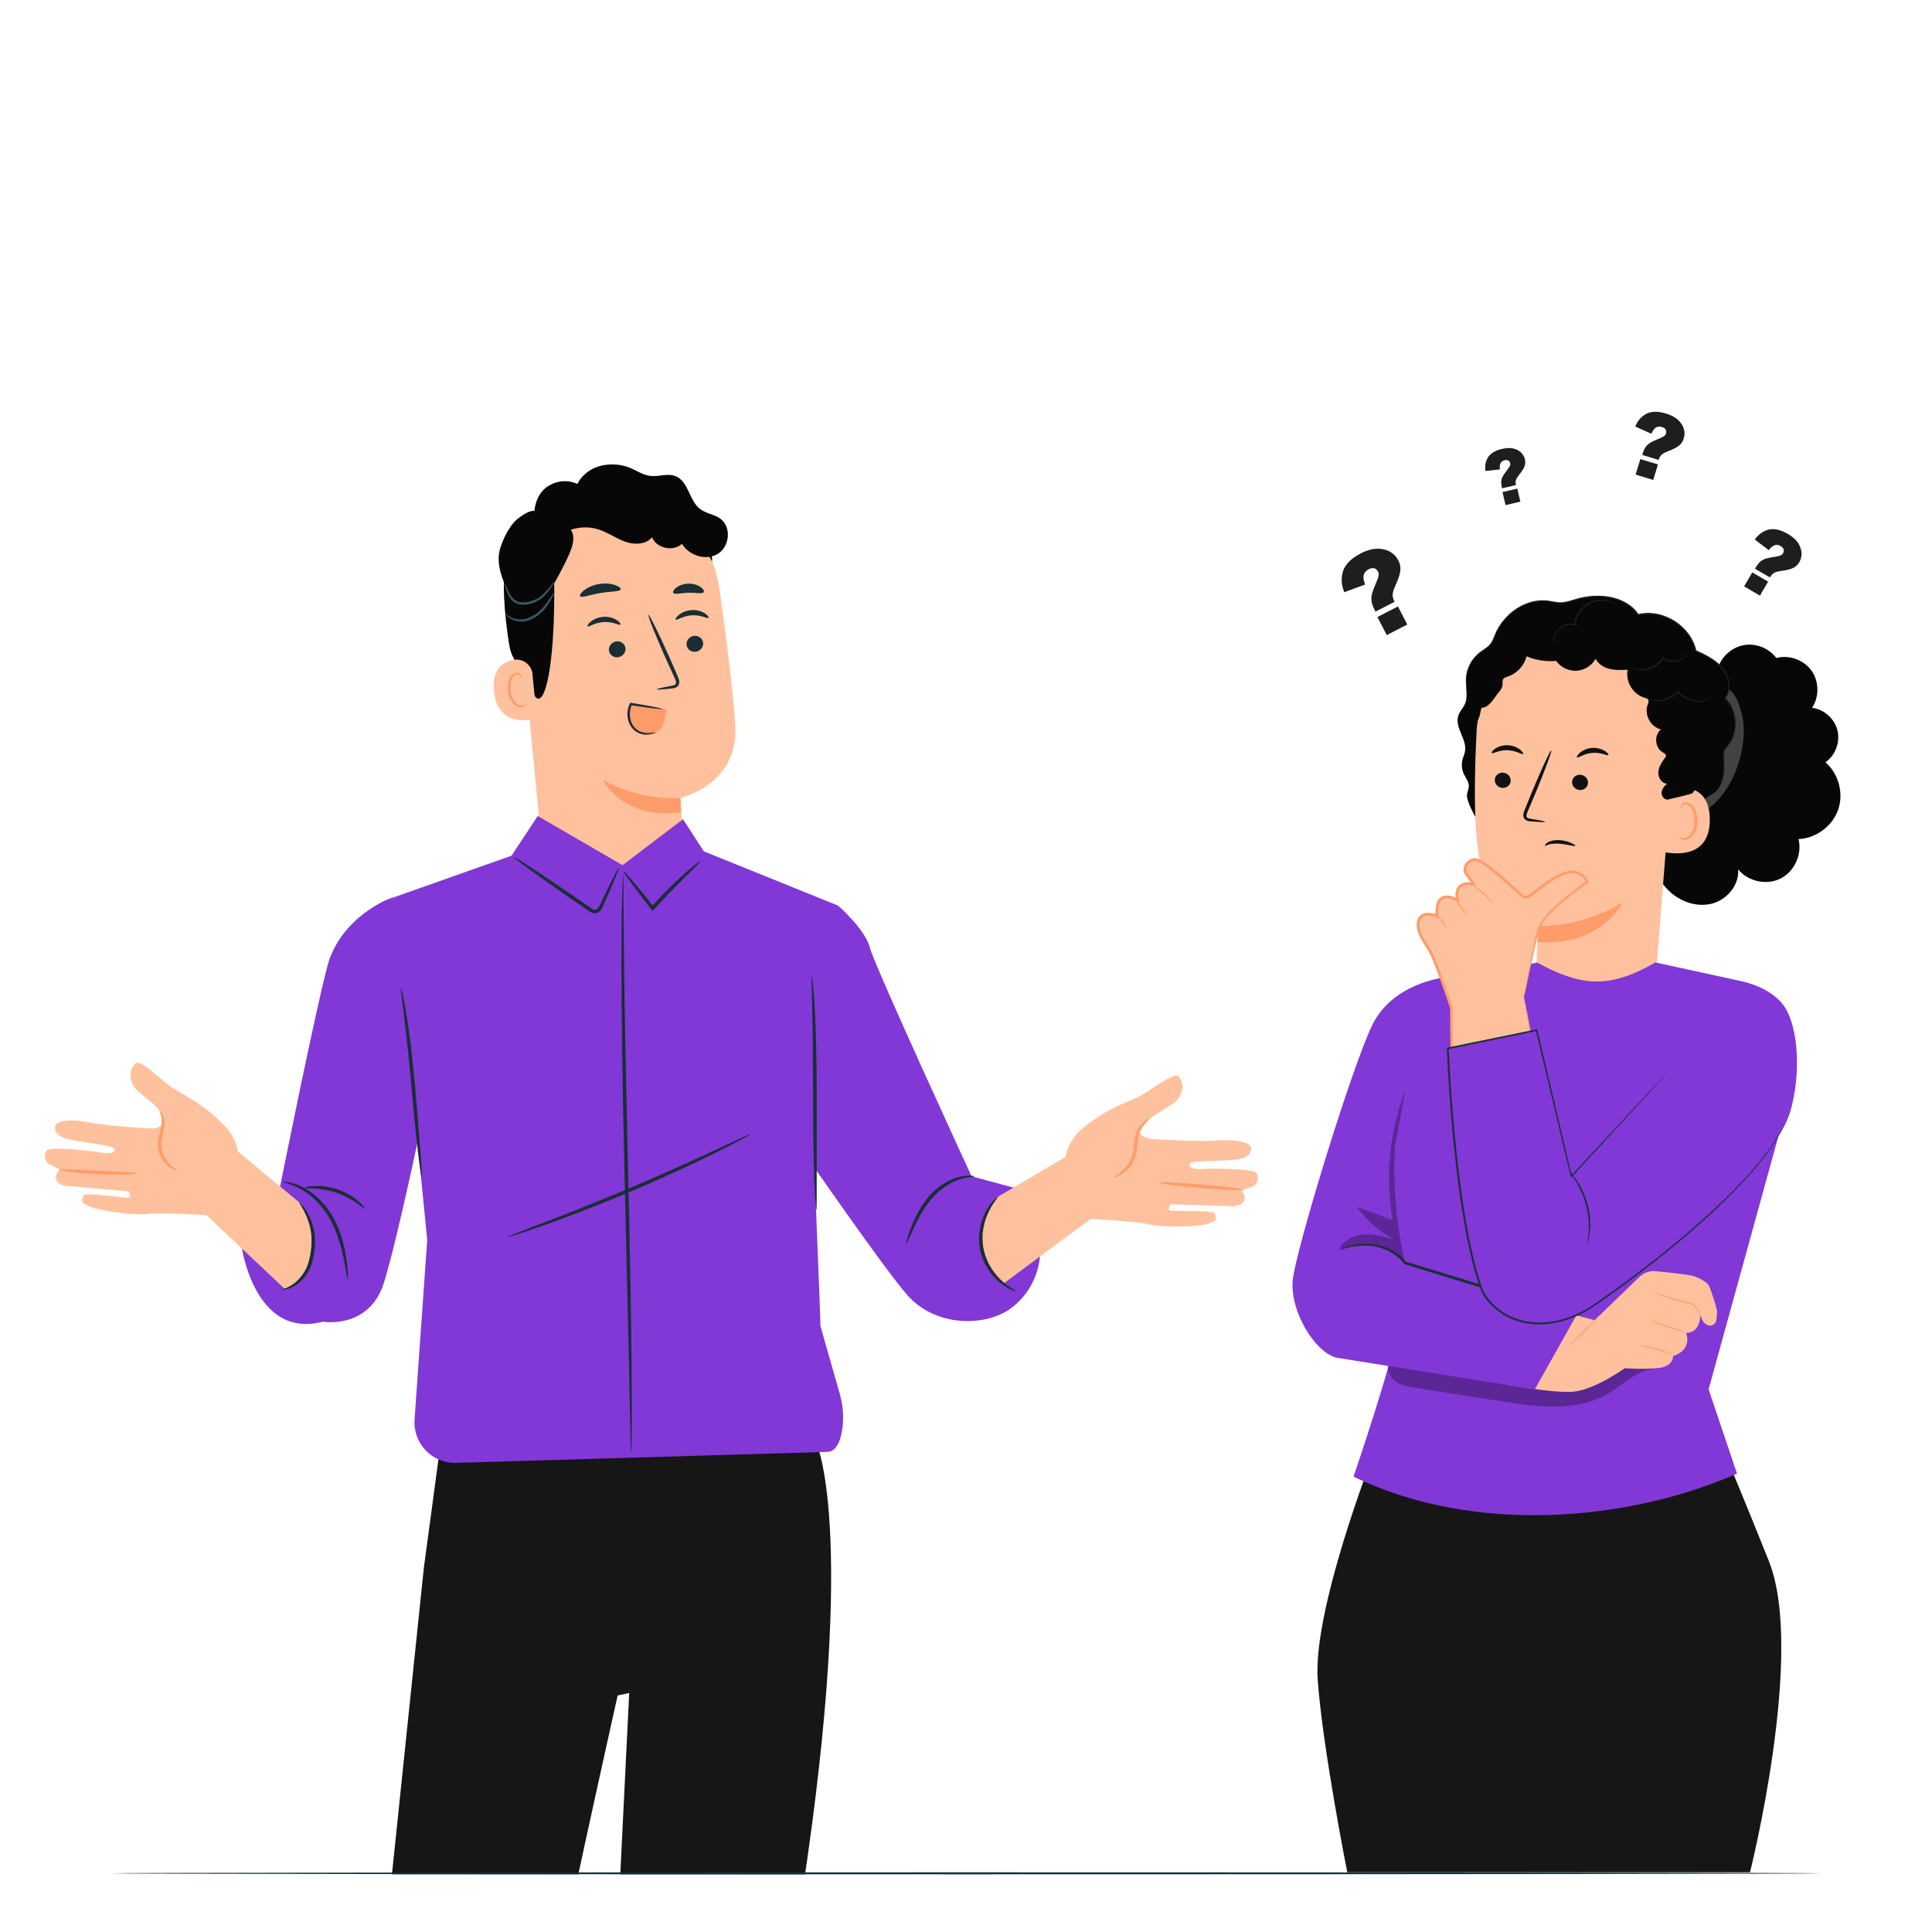 <?xml version="1.0" encoding="UTF-8"?>
<svg id="Layer_1" xmlns="http://www.w3.org/2000/svg" xmlns:xlink="http://www.w3.org/1999/xlink" viewBox="0 0 400 400">
  <defs>
    <style>
      .cls-1 {
        fill: #ff9c6a;
      }

      .cls-2 {
        fill: #111;
      }

      .cls-3 {
        opacity: .3;
      }

      .cls-4 {
        fill: #1e1e1e;
      }

      .cls-5 {
        fill: #424242;
      }

      .cls-6 {
        fill: #375a64;
      }

      .cls-7 {
        fill: none;
      }

      .cls-8 {
        fill: #1a2e35;
      }

      .cls-9 {
        fill: #ffc19d;
      }

      .cls-10 {
        fill: #8138d6;
      }

      .cls-11 {
        fill: #070707;
      }

      .cls-12 {
        clip-path: url(#clippath);
      }

      .cls-13 {
        fill: #161616;
      }
    </style>
    <clipPath id="clippath">
      <rect class="cls-7" x="-59.5" y="76.57" width="324.74" height="311.49"/>
    </clipPath>
  </defs>
  <g>
    <path class="cls-13" d="M366.23,323.22c-7.54-18.88-13.19-31.99-13.19-31.99l-68.91,10.47s-12.39,31.75-11.31,46.16c1.07,14.41,6.12,39.78,6.12,39.78h83.38s11.45-45.54,3.91-64.42Z"/>
    <g>
      <g>
        <path class="cls-11" d="M341.36,165.77c.54-5.45,1.36-10.92,3.35-16.02,1.99-5.1,5.26-9.83,9.87-12.78l1.18,1.1c.82-2.34,2.99-4.15,5.45-4.53,2.45-.38,5.07.7,6.55,2.69,2.64-.71,5.67.37,7.27,2.59,1.6,2.22,1.66,5.44.14,7.72,2.48.31,4.66,2.26,5.26,4.69.6,2.42-.44,5.16-2.49,6.59,2.73,2.36,3.82,6.44,2.62,9.85-1.2,3.4-4.6,5.91-8.2,6.05.8,3.13-.83,6.72-3.72,8.17-2.89,1.45-6.74.62-8.77-1.9.25,3.26-2.35,6.35-5.53,7.12-3.18.78-6.64-.51-8.95-2.81-2.32-2.31-3.59-5.5-4.08-8.74-.49-3.23-.26-6.53.06-9.78Z"/>
        <g>
          <g>
            <path class="cls-5" d="M356.03,141.64c3.17,1.03,3.82,3.59,4.48,5.73,1.42,4.6-.18,11.42-2.75,15.49-2.58,4.07-5.4,6.14-10.17,6.83-.15-7.31-.31-14.62-.47-21.92l8.91-6.12Z"/>
            <g>
              <path class="cls-11" d="M357.81,154.22c2.16-2.81,1.86-7.23-.67-9.71,1.39-1.74.89-4.43-.52-6.16-1.41-1.72-3.5-2.71-5.53-3.65-1.11-5.1-6.84-8.69-11.91-7.46-2.64-3.89-8.27-4.5-12.79-3.18-1.1.32-2.2.74-3.35.73-.84,0-1.66-.23-2.5-.35-4.59-.62-9.15,2.61-10.94,6.89-.29.68-.52,1.4-.97,1.99-.6.77-1.5,1.22-2.27,1.81-1.66,1.28-2.72,3.32-2.81,5.42-.07,1.78.49,3.67-.26,5.29-.38.81-1.06,1.47-1.35,2.31-.85,2.45,1.87,4.95,1.36,7.49-.1.52-.34,1-.48,1.51-.29,1.04-.19,2.19.28,3.16.36.75.95,1.44,1,2.27.04.63-.24,1.23-.37,1.85-.31,1.52,2.96,7.37,4.28,8.2l39.19.35c2.97-.6,5.38-3.29,5.67-6.31.05-.5.06-1.05.37-1.44.26-.34.69-.49,1.07-.7,2.52-1.35,2.83-4.82,2.56-7.67-.04-.4-.08-.81.02-1.2.15-.56.57-1.01.92-1.47Z"/>
              <path class="cls-9" d="M346.59,154.28c.12-6.94-4.23-14.91-11.12-18.3-4.34-2.14-7.73-2.15-10.01-2.42-5.12-.6-9.24,1.94-9.24,1.94-2.16.51-10.08,7.76-10.49,15.62-.46,8.74-.67,19.42.43,25.93,2.22,13.08,12.28,14.64,12.28,14.64,0-.02-.94,21.74-.94,21.74l19.33,15.84,5.91-26.01,3.85-48.98Z"/>
              <path class="cls-1" d="M318.43,191.69s8.88.48,17.55-4.87c0,0-4.57,9.28-17.7,8.2l.14-3.33Z"/>
              <path class="cls-9" d="M344.61,166.72c0-.98,1.09-3.29,2.06-3.45,2.57-.43,7.21-.27,7.32,6.26.15,8.93-8.61,6.94-8.86,6.99-1.42.29-.49-6.43-.51-9.8Z"/>
              <path class="cls-1" d="M347.53,173.21s.16.11.42.22c.26.11.7.19,1.16,0,.94-.36,1.71-1.87,1.72-3.49,0-.81-.17-1.58-.47-2.22-.28-.65-.71-1.1-1.19-1.17-.47-.1-.81.19-.91.44-.12.25-.06.43-.1.45-.02.02-.19-.15-.13-.52.03-.18.13-.39.34-.57.21-.18.52-.27.86-.24.69.04,1.32.66,1.65,1.36.37.7.59,1.57.58,2.48-.03,1.8-.92,3.5-2.2,3.9-.63.17-1.15,0-1.43-.21-.28-.22-.33-.41-.3-.43Z"/>
              <path class="cls-11" d="M303.8,149.8c.28-3.24,1.58-6.32,3.14-9.18,1.08-1.98,2.33-3.91,4.03-5.38,1.43-1.23,3.12-2.1,4.82-2.91,4.47-2.12,9.47-3.92,14.3-2.83,2.59.58,4.93,1.96,7.2,3.34,1.74,1.06,3.49,2.14,4.95,3.57,1.28,1.25,2.31,2.73,3.22,4.27,2.16,3.67,3.69,7.78,3.98,12.03.29,4.25,3.51,8.01,1.02,11.47-.19.27-4.63,1.19-4.94,1.31-.72.29-1.51-.5-1.51-1.27,0-.78.54-1.45,1.12-1.97-1.11-.04-1.86-1.27-1.79-2.37.07-1.1.72-2.08,1.38-2.97.09-.12.17-.24.19-.38.05-.38-.38-.61-.71-.8-1.59-.94-1.77-3.56-.32-4.71-2.13-.49-3.51-3.06-2.75-5.11.12-.32.28-.69.13-1-.15-.3-.52-.39-.84-.48-2.36-.7-3.94-3.36-3.43-5.77-1.24.07-2.5.13-3.71-.16-1.21-.29-2.37-1-2.92-2.11-.79,1.42-2.34,2.4-3.97,2.48-1.63.09-3.27-.71-4.21-2.04-2.08.2-4.21-.13-6.13-.95-.47,1.94-2,3.58-3.9,4.2-.37.12-.79.24-.97.58-.11.22-.1.48-.08.73.07,1.25-.78,1.78-1.47,2.82-.69,1.04-1.89,2.6-3.09,2.25.13,2.12-1,3.67-2.8,4.82l.06-1.47Z"/>
              <path class="cls-4" d="M301.95,148.16s.09-.37.47-.96c.19-.3.45-.65.7-1.09.24-.45.44-1.01.49-1.67.07-.66,0-1.4-.06-2.21-.06-.81-.13-1.71.05-2.65.17-.94.54-1.92,1.15-2.82.3-.45.67-.88,1.09-1.27.42-.4.91-.73,1.4-1.06.49-.34.98-.7,1.35-1.18.37-.49.59-1.08.83-1.69.49-1.22,1.19-2.42,2.14-3.47.94-1.06,2.08-2.01,3.44-2.69.66-.36,1.4-.61,2.14-.83.76-.17,1.54-.31,2.35-.29.4,0,.8.05,1.2.09.4.06.79.14,1.19.21.79.15,1.59.17,2.39-.02.8-.16,1.58-.46,2.4-.67.82-.23,1.67-.37,2.53-.47.86-.1,1.74-.1,2.62-.05.88.07,1.76.22,2.62.46,1.71.51,3.38,1.45,4.52,2.93.11.15.22.29.33.44l-.14-.06c2.7-.65,5.52.06,7.7,1.49,2.2,1.43,3.83,3.64,4.36,6.08l-.07-.09c1.08.5,2.16,1.01,3.15,1.63.99.62,1.89,1.36,2.58,2.27.68.91,1.09,1.99,1.19,3.07.1,1.08-.16,2.2-.83,3.03v-.15c1.28,1.27,1.93,2.96,2.09,4.57.15,1.61-.17,3.19-.89,4.45-.16.32-.39.6-.59.89-.22.27-.44.53-.61.8-.17.27-.29.57-.31.88-.03.31,0,.62.03.93.1,1.23.09,2.38-.07,3.39-.16,1.01-.44,1.9-.86,2.59-.41.69-.92,1.16-1.38,1.46-.46.31-.87.43-1.09.6-.23.15-.32.28-.32.27,0,0,.07-.13.3-.3.22-.18.63-.31,1.07-.62.45-.3.94-.77,1.33-1.45.4-.68.67-1.55.82-2.56.14-1,.15-2.14.04-3.36-.03-.31-.07-.62-.04-.95.02-.33.15-.67.33-.95.18-.29.4-.55.61-.82.19-.28.41-.55.57-.87.69-1.23,1-2.76.85-4.34-.15-1.57-.8-3.21-2.05-4.43l-.07-.07.06-.08c.62-.78.87-1.83.77-2.87-.1-1.04-.5-2.08-1.15-2.95-.66-.87-1.54-1.59-2.51-2.2-.97-.61-2.04-1.11-3.12-1.61l-.06-.03v-.06c-.53-2.37-2.12-4.52-4.27-5.91-2.13-1.39-4.89-2.08-7.5-1.45l-.08.02-.06-.08c-.11-.14-.22-.28-.32-.42-1.1-1.42-2.71-2.34-4.39-2.84-.84-.23-1.71-.39-2.57-.45-.86-.05-1.72-.05-2.57.04-.85.1-1.68.23-2.49.46-.81.21-1.6.5-2.42.67-.41.09-.83.14-1.25.14-.42,0-.83-.06-1.23-.12-.4-.07-.79-.15-1.18-.21-.39-.04-.78-.09-1.17-.08-.78-.02-1.54.11-2.28.27-.73.21-1.44.45-2.1.8-1.33.66-2.45,1.6-3.38,2.63-.93,1.03-1.63,2.2-2.11,3.4-.24.6-.47,1.21-.87,1.73-.39.52-.91.88-1.4,1.22-.5.33-.98.65-1.39,1.04-.41.38-.77.8-1.07,1.24-.6.88-.97,1.83-1.14,2.76-.18.92-.12,1.81-.07,2.62.06.81.11,1.56.04,2.23-.06.67-.26,1.25-.52,1.7-.26.45-.53.79-.72,1.08-.2.29-.33.52-.4.69-.08.16-.11.25-.11.25Z"/>
              <path class="cls-4" d="M334.97,125.31s-.24-.13-.67-.34c-.43-.21-1.1-.46-1.95-.55-.85-.09-1.9-.02-2.93.45-1.02.46-2.02,1.3-2.65,2.44-.18.33-.34.67-.44,1.01-.09.34-.11.7.07.94l.22.3-.36-.1c-.99-.27-2.01-.08-2.76.35-.76.42-1.24,1.08-1.5,1.67-.26.59-.33,1.12-.34,1.47,0,.36.02.55,0,.56,0,0-.02-.05-.04-.14-.02-.09-.04-.23-.05-.42-.02-.36.02-.91.27-1.54.25-.62.74-1.33,1.54-1.8.79-.47,1.87-.69,2.94-.41l-.14.2c-.25-.35-.22-.8-.12-1.16.11-.38.27-.73.46-1.08.67-1.19,1.71-2.07,2.79-2.54,1.09-.48,2.18-.54,3.06-.41.88.12,1.55.41,1.98.65.21.12.37.23.48.31.1.08.15.12.15.13Z"/>
              <path class="cls-4" d="M349.55,135.45s-.09.13-.31.32c-.22.19-.55.45-1.01.71-.46.25-1.06.5-1.78.55-.71.05-1.55-.11-2.22-.65l.2-.03c-.08.12-.17.24-.26.37-.09.12-.2.23-.3.35-.65.68-1.45,1.16-2.22,1.41-.77.26-1.52.33-2.13.28-.61-.04-1.09-.19-1.41-.31-.31-.14-.48-.23-.47-.25.02-.06.69.32,1.89.37.59.02,1.3-.07,2.04-.33.74-.25,1.49-.71,2.11-1.36.1-.11.2-.22.29-.33.08-.12.17-.23.25-.35l.09-.12.11.09c.6.49,1.38.65,2.04.62.67-.03,1.25-.25,1.71-.47.91-.47,1.37-.91,1.4-.87Z"/>
              <path class="cls-4" d="M354.34,143.7s0,.06-.02.16c-.03.1-.08.26-.2.43-.22.35-.7.78-1.43.97-.73.2-1.65.06-2.55-.26-.46-.16-.93-.32-1.41-.54-.47-.23-.99-.55-1.24-1.11-.02-.05-.04-.1-.06-.14l.21.06c-.85.68-1.74,1.27-2.64,1.61-.89.35-1.79.42-2.51.28-.72-.13-1.25-.43-1.55-.69-.16-.13-.26-.24-.33-.33-.06-.08-.09-.13-.09-.14.02-.02.16.15.48.38.31.23.83.49,1.52.59.69.11,1.53.03,2.39-.32.86-.34,1.71-.92,2.56-1.59l.14-.11.07.18s.03.08.05.12c.21.46.66.77,1.11.99.46.22.94.39,1.38.55.89.32,1.74.47,2.43.31.69-.15,1.16-.53,1.39-.84.24-.32.27-.55.3-.54Z"/>
            </g>
          </g>
          <path class="cls-2" d="M325.49,161.84c-.06.87.63,1.64,1.54,1.72.91.08,1.69-.56,1.75-1.43.06-.87-.63-1.64-1.54-1.72-.91-.08-1.69.56-1.75,1.44Z"/>
          <path class="cls-2" d="M309.48,161.4c-.06.87.63,1.64,1.54,1.72.91.08,1.69-.56,1.75-1.43.06-.87-.63-1.64-1.54-1.72-.91-.08-1.69.56-1.75,1.44Z"/>
          <path class="cls-2" d="M308.83,155.92c.2.22,1.48-.66,3.26-.6,1.78.04,3.05.99,3.25.78.1-.09-.1-.49-.65-.92-.55-.43-1.49-.86-2.59-.89-1.11-.03-2.05.35-2.6.75-.56.4-.76.79-.66.89Z"/>
          <path class="cls-2" d="M326.51,156.81c.22.2,1.41-.81,3.18-.93,1.77-.15,3.14.67,3.31.44.09-.1-.15-.48-.74-.85-.59-.37-1.57-.7-2.67-.62-1.1.08-2,.56-2.51,1.01-.51.46-.67.86-.57.95Z"/>
          <path class="cls-2" d="M319.88,170.15c.01-.1-1.09-.33-2.87-.61-.45-.06-.88-.17-.95-.48-.1-.33.11-.81.35-1.34.46-1.08.95-2.22,1.45-3.41,2.02-4.86,3.5-8.86,3.31-8.94-.2-.08-2,3.8-4.02,8.66-.49,1.2-.95,2.34-1.4,3.44-.19.51-.5,1.09-.29,1.77.11.34.44.6.72.69.29.1.54.11.77.13,1.8.15,2.92.2,2.93.1Z"/>
        </g>
      </g>
      <g>
        <path class="cls-10" d="M370.52,226.82l-16.77,60.83,5.88,17.44c-22.15,9.76-54.16,12.86-79.39.63,0,0,8.57-25.15,8.86-30.05.29-4.9-1.82-33.5.52-43.09,2.33-9.59,9.01-30.15,9.01-30.15l19.64-3.12c9.01,4.84,14.77,5.56,24.46-.05l18.3,3.99,9.49,23.56Z"/>
        <path class="cls-10" d="M298.93,202.4s-10.55,1.12-14.8,9.79c-4.2,8.57-15.84,46.51-16.48,52.84-.63,6.34,4.51,14.87,8.99,16.05l13.59-13.55,11.28,1,14.85-69.27-17.43,3.13Z"/>
        <g class="cls-3">
          <path d="M290.97,225.7c-3.28,8.51-4.21,17.91-2.65,26.9-2.48-.92-4.95-1.85-7.43-2.77,2.02,2.79,4.68,5.13,7.72,6.77-2-.58-4.05-1.16-6.13-1.03-2.08.14-4.23,1.14-5.17,3,2.43-.44,4.9-.89,7.35-.6,2.45.29,4.92,1.42,6.24,3.5-1.83-7.9-2.54-16.06-2.09-24.16"/>
        </g>
      </g>
      <g>
        <g class="cls-3">
          <path d="M287.88,277.88l55.36,5.48c-3.99-.08-7.06,3.29-10.52,5.29-6.4,3.7-14.36,2.66-21.66,1.52-6.05-.95-12.1-1.9-18.15-2.85-1.53-.24-3.15-.53-4.28-1.59-2.02-1.9-1.46-5.18-.76-7.85Z"/>
        </g>
        <path class="cls-9" d="M330.16,273.32l9.27-8.95c.9-.87,2.13-1.3,3.38-1.18,2.65.25,7.13.72,8.05,1.07,1.33.52,2.58,1.25,2.95,1.92.37.66,1.62,4.64,1.69,5.23.04.29-.05,1.11-.15,1.89-.12.91-1.12,1.45-1.92,1-.36-.2-.69-.47-.88-.82-.59-1.1-.52-1.55-.52-1.55,0,0,.29,3.98-2.95,4.05,0,0,1.49,3.39-2.68,4.79,0,0,.15,2.21-3.33,2.5-3.49.29-6.66,0-6.66,0,0,0-6.38,4.58-10.87,4.88-4.49.29-14.55-1.67-14.55-1.67l-1.21-18.53,20.38,5.38Z"/>
        <path class="cls-1" d="M342.72,267.65s.56.27,1.48.62c.93.35,2.23.81,3.7,1.2.73.21,1.46.32,2.07.49.62.17.99.63,1.26,1.04.27.41.48.76.67.97.18.22.31.31.32.3.01-.01-.09-.13-.24-.35-.16-.23-.34-.58-.6-1.01-.13-.21-.29-.45-.51-.66-.21-.22-.51-.39-.84-.5-.65-.19-1.35-.31-2.08-.51-1.46-.39-2.76-.82-3.7-1.13-.94-.31-1.53-.49-1.54-.46Z"/>
        <path class="cls-1" d="M341.53,273.33s.38.22,1.03.48c.65.26,1.56.6,2.57.94,1.01.34,1.94.62,2.62.8.68.18,1.1.27,1.11.24,0-.03-.4-.18-1.06-.41-.75-.25-1.63-.54-2.59-.87-.96-.32-1.84-.62-2.59-.87-.66-.22-1.08-.34-1.09-.31Z"/>
        <path class="cls-1" d="M339.24,278.61c0,.08,1.61.24,3.54.77,1.93.52,3.42,1.19,3.45,1.12.01-.03-.34-.23-.95-.5-.6-.27-1.46-.59-2.44-.86-.98-.26-1.88-.42-2.54-.49-.66-.07-1.07-.07-1.07-.04Z"/>
        <path class="cls-10" d="M317.77,287.65l-41.12-6.56s4.94-20.63,12.15-20.63c1.06,0,37.58,11.87,37.58,11.87l-8.61,15.32Z"/>
        <path class="cls-1" d="M324.96,278.67s.39-.32.96-.88c.63-.62,1.4-1.38,2.25-2.21.87-.87,1.65-1.67,2.2-2.26.55-.59.86-.98.84-1.01-.03-.02-.39.32-.96.88-.64.62-1.4,1.38-2.25,2.21-.87.87-1.65,1.67-2.2,2.26-.55.59-.86.98-.84,1.01Z"/>
      </g>
      <path class="cls-8" d="M326.38,272.33s-.19-.01-.52-.1c-.4-.11-.89-.24-1.47-.39-1.36-.39-3.17-.91-5.36-1.54-4.52-1.33-10.75-3.2-17.61-5.3-3.8-1.17-7.41-2.29-10.6-3.27l-.08-.03-.06-.08c-1.26-1.7-3.12-2.73-4.79-3.24-1.7-.52-3.3-.58-4.58-.47-1.29.11-2.29.39-2.96.59-.67.22-1.02.37-1.03.34-.01-.03.31-.23.97-.5.66-.26,1.66-.6,2.99-.75,1.31-.16,2.96-.15,4.74.36,1.77.51,3.7,1.51,5.11,3.37l-.15-.11c3.2.97,6.81,2.07,10.62,3.22,6.87,2.1,13.08,4.04,17.56,5.46,2.17.7,3.96,1.28,5.3,1.72.57.2,1.04.36,1.43.5.33.12.49.19.49.21Z"/>
    </g>
    <g>
      <g>
        <path class="cls-9" d="M315.49,206.4c.34-1.14,2.28-11.71,3.06-14.17,1.11-3.47,10.12-9.67,10.12-9.67,0,0-1.41-3.25-5.25-1.56-4.54,2-6.78,5.37-7.93,4.69-1.14-.69-8.28-7.95-10.22-7.72-1.94.23-2.37,2.22-1.69,3.02.69.8,1.46,2.12,1.46,2.12,0,0-4.12-1.24-3.32,3.27,0,0-4.69-2.93-4.23,3.25,0,0-3.09-1.26-3.77.92-.69,2.17,1.35,4.69,2.38,6.41,1.03,1.72,4.37,11.67,4.37,11.67l.04,8.77,16.4-3.37-1.41-7.63Z"/>
        <path class="cls-1" d="M315.49,206.4s.06.17.13.5c.08.37.18.85.31,1.47.26,1.33.63,3.22,1.11,5.63l.03.13-.13.03c-4.05.86-9.65,2.04-16.38,3.46l-.27.06v-.28c-.02-2.7-.04-5.66-.07-8.77v.08c-1.16-3.37-2.37-7-3.9-10.67-.75-1.77-2.3-3.31-2.86-5.45-.14-.53-.2-1.1-.11-1.68.09-.55.35-1.18.89-1.53.53-.35,1.15-.43,1.72-.39.58.04,1.11.17,1.66.37l-.4.29c-.02-.6-.05-1.22.04-1.85.11-.62.25-1.3.78-1.82.52-.54,1.33-.66,1.98-.54.68.11,1.29.35,1.87.69l-.45.3c-.11-.83-.25-1.84.31-2.75.35-.57,1-.9,1.6-.98.62-.09,1.2-.03,1.79.13l-.34.43c-.41-.69-.85-1.37-1.34-1.98-.32-.32-.48-.87-.46-1.31.02-.46.18-.91.45-1.28.26-.37.64-.66,1.06-.83.21-.08.42-.14.64-.17.21-.03.51,0,.71.06.84.27,1.49.74,2.14,1.2,2.56,1.87,4.75,4.01,6.96,5.95.26.22.59.52.78.58.2.06.53-.09.81-.26.58-.36,1.14-.83,1.7-1.27,1.12-.89,2.28-1.72,3.49-2.4,1.21-.64,2.48-1.34,3.91-1.28,1.44.03,2.67.99,3.25,2.19l.08.18-.17.12c-3.51,2.49-6.66,4.95-8.9,7.59-.56.67-.99,1.37-1.24,2.11-.23.77-.41,1.54-.58,2.27-.32,1.47-.62,2.82-.89,4.04-.51,2.41-.92,4.31-1.21,5.65-.14.65-.26,1.14-.35,1.48-.09.33-.16.5-.16.5-.02,0,.03-.17.09-.51.07-.37.16-.86.28-1.49.26-1.35.62-3.26,1.08-5.68.25-1.23.53-2.58.83-4.06.16-.74.33-1.51.56-2.3.25-.81.72-1.57,1.28-2.25,2.27-2.73,5.4-5.21,8.93-7.75l-.08.3c-.5-1.03-1.59-1.87-2.82-1.88-1.24-.06-2.45.6-3.63,1.23-1.18.67-2.3,1.48-3.41,2.37-.56.44-1.11.9-1.76,1.31-.33.18-.7.44-1.23.32-.5-.19-.69-.46-1.01-.69-2.24-1.95-4.43-4.08-6.93-5.9-.62-.44-1.29-.9-1.96-1.11-.17-.04-.29-.06-.46-.04-.18.02-.35.07-.51.13-.32.13-.61.34-.8.63-.39.55-.49,1.39-.01,1.88.53.65.97,1.34,1.4,2.06l.37.62-.71-.19c-.96-.26-2.21-.23-2.72.61-.42.64-.34,1.56-.22,2.33l.09.62-.54-.32c-.5-.29-1.09-.52-1.65-.61-.57-.09-1.13,0-1.48.38-.73.78-.7,2.11-.65,3.21l.02.45-.42-.15c-.92-.34-2.08-.54-2.83-.05-.37.24-.56.67-.65,1.14-.08.47-.03.96.1,1.44.25.96.75,1.85,1.28,2.71.52.85,1.15,1.7,1.54,2.66,1.54,3.72,2.73,7.34,3.89,10.73v.04s.01.04.01.04c0,3.12,0,6.07.01,8.77l-.27-.22c6.75-1.35,12.36-2.47,16.42-3.28l-.11.16c-.42-2.43-.75-4.34-.98-5.68-.1-.62-.18-1.11-.24-1.47-.05-.33-.07-.5-.06-.5Z"/>
      </g>
      <path class="cls-1" d="M305.05,183.23c-.04.06.88.85,1.99,1.86,1.11,1.01,1.99,1.85,2.04,1.81.05-.05-.75-.97-1.87-1.99-1.12-1.02-2.12-1.73-2.16-1.67Z"/>
      <path class="cls-1" d="M301.38,186.14c-.06.02.29.91,1.01,1.83.71.92,1.48,1.49,1.52,1.43.05-.06-.63-.69-1.33-1.59-.7-.9-1.14-1.71-1.21-1.68Z"/>
      <path class="cls-1" d="M297.55,189.41c-.06.04.33.67.86,1.41.53.74,1.01,1.3,1.06,1.26.06-.04-.33-.67-.86-1.41-.53-.74-1.01-1.3-1.06-1.26Z"/>
    </g>
    <path class="cls-10" d="M361.03,203.26l-17.64,17.6-18.09,22.73-7.2-30.29-18.39,3.78s1.3,34.22,6.96,49.73c1.08,2.95,4.26,5.15,5.68,5.82,8.89,4.22,17.57-2.31,17.57-2.31,0,0,37.08-24.89,41.1-41.55,1.9-7.87,1.14-17.22-2.1-21.07-2.84-3.39-7.9-4.43-7.9-4.43Z"/>
    <path class="cls-8" d="M371.03,228.76s-.04.18-.14.54c-.12.35-.21.9-.5,1.56-.47,1.36-1.43,3.27-2.91,5.57-1.49,2.29-3.55,4.94-6.17,7.8-2.63,2.86-5.77,5.97-9.43,9.2-3.64,3.25-7.79,6.64-12.35,10.12-2.28,1.74-4.67,3.5-7.17,5.27-.63.44-1.26.88-1.9,1.32-.63.43-1.29.89-1.98,1.28-1.38.78-2.85,1.43-4.4,1.92-3.09,1-6.57,1.2-9.85.19-.42-.1-.8-.3-1.2-.45-.4-.16-.8-.31-1.18-.53-.76-.42-1.47-.93-2.14-1.48-1.32-1.12-2.54-2.48-3.18-4.18-1.18-3.33-2.01-6.81-2.76-10.37-.68-3.57-1.3-7.2-1.77-10.89-1.3-9.86-2.03-19.46-2.45-28.56v-.15s.14-.03.14-.03c6.42-1.31,12.56-2.57,18.39-3.77l.16-.03.04.15c2.72,11.51,5.14,21.75,7.16,30.3l-.21-.06c6.21-6.68,11.19-12.04,14.64-15.74,1.72-1.84,3.05-3.26,3.96-4.23.45-.47.79-.84,1.03-1.09.23-.24.36-.36.36-.36,0,0-.11.13-.33.39-.23.26-.57.63-1.01,1.11-.9.98-2.21,2.42-3.91,4.28-3.42,3.72-8.38,9.11-14.55,15.82l-.16.17-.05-.23c-2.04-8.55-4.49-18.78-7.23-30.28l.19.12c-5.82,1.2-11.97,2.47-18.38,3.79l.14-.18c.42,9.08,1.17,18.68,2.46,28.52.47,3.69,1.09,7.31,1.76,10.87.74,3.54,1.58,7.02,2.74,10.31.61,1.61,1.78,2.94,3.08,4.03.66.54,1.35,1.04,2.08,1.44.36.21.76.35,1.15.51.39.14.77.34,1.17.44,3.2.99,6.61.8,9.65-.17,1.53-.48,2.98-1.12,4.34-1.88.68-.38,1.31-.82,1.96-1.26.64-.44,1.27-.88,1.89-1.32,2.5-1.76,4.89-3.51,7.17-5.25,4.56-3.47,8.71-6.84,12.36-10.08,3.66-3.22,6.82-6.31,9.45-9.14,2.63-2.85,4.69-5.47,6.2-7.74,1.5-2.27,2.47-4.17,2.96-5.52.3-.65.4-1.2.53-1.54.11-.35.18-.53.18-.53Z"/>
    <path class="cls-8" d="M328.65,257.5c-.06-.01.15-.89.26-2.33.07-.72.06-1.58,0-2.52-.08-.95-.24-1.98-.51-3.04-.54-2.13-1.46-3.92-2.2-5.15-.75-1.23-1.31-1.94-1.26-1.98.02-.02.17.15.44.46.27.31.62.78,1.03,1.38.8,1.21,1.78,3.02,2.33,5.2.28,1.08.43,2.14.49,3.11.03.97.02,1.84-.09,2.57-.09.73-.2,1.31-.32,1.7-.11.39-.18.61-.2.6Z"/>
    <path class="cls-2" d="M326.14,175.1c-.03.1-.41.05-.99-.06-.58-.11-1.36-.29-2.22-.36-.87-.07-1.64,0-2.17.13-.54.13-.77.35-.86.31-.04-.02-.04-.14.07-.3.11-.16.32-.34.61-.49.58-.3,1.47-.46,2.42-.38.95.07,1.77.35,2.32.59.55.25.87.46.84.55Z"/>
  </g>
  <g class="cls-12">
    <g>
      <path class="cls-13" d="M169.1,299.03l-77.61-2.19-3.74,27.78-9.93,95.43,37.01-8.84c5.13-24.89,13.05-60.18,13.05-60.18.8-.17,1.59-.35,2.39-.52-.95,19.23-1.89,38.46-2.84,57.69l37.52-8.96c13.09-80.88,4.15-100.21,4.15-100.21Z"/>
      <g>
        <g>
          <g>
            <path class="cls-9" d="M124.13,102.5l1.17-.07c11.74-.67,22.03,7.78,23.65,19.43,1.5,10.83,3.03,22.82,3.29,28.66.55,12.1-11.44,14.68-11.44,14.68l.43,4.92c.71,8.12-5.32,15.28-13.45,15.95h0c-8.02.66-15.09-5.25-15.85-13.26l-4.3-44.9c-1.8-12.49,3.96-23.96,16.5-25.41Z"/>
            <path class="cls-1" d="M140.9,165.18s-7.7.91-16.11-3.73c0,0,4.23,8.49,16.23,6.7l-.12-2.98Z"/>
            <path class="cls-8" d="M145.57,133.1c.09.91-.62,1.73-1.56,1.84-.95.11-1.79-.54-1.87-1.45-.08-.91.62-1.73,1.56-1.84.95-.11,1.79.55,1.87,1.46Z"/>
            <path class="cls-8" d="M146.69,127.93c-.2.24-1.56-.66-3.42-.54-1.86.08-3.17,1.12-3.38.9-.11-.1.09-.51.66-.98.56-.46,1.53-.94,2.69-1,1.16-.06,2.16.31,2.74.71.6.41.81.8.71.91Z"/>
            <path class="cls-8" d="M129.5,134.24c.08.91-.62,1.73-1.56,1.84-.95.11-1.78-.54-1.87-1.45-.08-.91.62-1.73,1.56-1.84.95-.11,1.79.55,1.87,1.46Z"/>
            <path class="cls-8" d="M128.45,129.32c-.2.24-1.57-.66-3.42-.54-1.86.09-3.17,1.12-3.38.9-.1-.09.09-.51.66-.98.56-.46,1.53-.94,2.69-1,1.16-.06,2.16.31,2.74.71.59.41.81.8.71.91Z"/>
            <path class="cls-8" d="M135.98,142.72c-.02-.11,1.13-.37,2.99-.72.47-.08.92-.2.98-.52.09-.35-.14-.85-.4-1.39-.51-1.12-1.05-2.3-1.61-3.53-2.24-5.03-3.9-9.18-3.7-9.27.2-.09,2.19,3.92,4.43,8.95.54,1.24,1.06,2.43,1.55,3.56.21.53.55,1.12.35,1.85-.11.36-.44.64-.74.74-.3.11-.57.13-.8.16-1.88.21-3.05.29-3.06.18Z"/>
            <path class="cls-8" d="M128.51,122.01c-.15.52-2.02.38-4.19.77-2.17.34-3.89,1.08-4.21.65-.14-.21.14-.7.82-1.23.68-.53,1.77-1.06,3.07-1.28,1.3-.22,2.51-.08,3.32.2.82.28,1.24.65,1.18.89Z"/>
            <path class="cls-8" d="M145.7,122.59c-.3.44-1.61.08-3.15.14-1.54.01-2.83.45-3.15.02-.14-.21.04-.64.58-1.07.54-.43,1.46-.81,2.52-.84,1.06-.03,2,.3,2.56.7.57.4.77.83.64,1.04Z"/>
            <path class="cls-11" d="M147.47,116.38s-3.62-7.39-7.38-8.95c-4.54-1.88-6.17,3.08-10.45,2.14-4.28-.94-8.62-2.75-12.74.76-4.51,3.84-2.16,6.21-2.14,11.59.07,21.82-3.55,28.2-5.27,18.02-.19-1.12-3.35-1.83-4.09-6.54-.95-6.12-1.62-13.57-.5-18.01.95-3.75,2.9-6.41,6.5-9.43,5.68-4.76,13.83-5.33,19.4-5.09,5.57.24,16.61,6,16.65,15.51Z"/>
            <path class="cls-9" d="M110.25,139.57c-.18-1.86-1.88-3.24-3.73-2.96-2.24.34-4.68,1.77-4.26,6.42.74,8.25,8.87,5.81,8.86,5.57,0-.16-.54-5.58-.88-9.03Z"/>
            <path class="cls-1" d="M109.06,145.66s-.13.11-.37.25c-.23.13-.63.24-1.07.12-.9-.24-1.76-1.56-1.93-3.04-.09-.75,0-1.48.22-2.09.2-.63.55-1.08.98-1.2.43-.14.76.09.88.32.13.22.09.39.14.4.02.02.16-.15.07-.49-.05-.16-.16-.35-.37-.49-.21-.14-.51-.2-.81-.14-.63.1-1.15.74-1.39,1.41-.27.68-.39,1.5-.29,2.34.2,1.66,1.19,3.14,2.42,3.38.59.1,1.06-.12,1.3-.34.24-.23.26-.42.23-.43Z"/>
          </g>
          <path class="cls-11" d="M149.22,107.44c-1.27-.96-3.02-1.09-4.28-2.06-2.3-1.76-2.39-5.76-5.09-6.81-1.6-.62-3.4.14-5.1-.03-2.76-.29-3.82-2.37-8.02-2.38-5.44-.02-7.19,4.04-7.19,4.04,0,0-3-1.62-6.27.59-2.46,1.67-2.63,5.01-2.63,5.01,0,0-.86-.43-3.48,1.63-1.66,1.31-3.02,4.15-3.62,6.18-.9,3.03.41,6.22,1.7,9.1.7,1.56,1.56,3.28,3.18,3.82,1.97.66,4.15-.88,4.92-2.81.77-1.94,1.99-3.88,2.93-5.74,1.63-3.23,3.29-6.24,1.92-8.31,1.88-.61,3.94-.66,5.82-.03,1.89.63,3.55,1.84,5.43,2.51,1.88.67,4.27.63,5.55-.91.95,2.3,4.39,3.04,6.2,1.35,1.48,2.44,4.97,3.56,7.41,2.09,2.44-1.47,2.89-5.51.62-7.22Z"/>
          <path class="cls-6" d="M104.43,120.76c.07-.04.41.72.96,1.89.29.57.68,1.24,1.36,1.67.68.43,1.61.47,2.56.3.95-.18,1.8-.56,2.48-1.05.67-.49,1.19-1.07,1.62-1.56.83-.99,1.32-1.65,1.38-1.61.05.03-.33.75-1.11,1.83-.4.53-.9,1.15-1.62,1.7-.71.55-1.64.98-2.66,1.17-1,.19-2.1.14-2.9-.4-.79-.54-1.17-1.3-1.43-1.91-.49-1.24-.69-2.01-.64-2.04Z"/>
          <path class="cls-6" d="M104.74,127.13c.06-.07.53.55,1.63.91.54.17,1.23.27,1.97.17.74-.09,1.53-.4,2.27-.86,1.49-.95,2.44-2.31,3.11-3.27.66-.98,1.06-1.6,1.13-1.56.05.03-.24.71-.83,1.75-.6,1.02-1.54,2.48-3.14,3.5-.79.5-1.66.82-2.48.9-.82.08-1.57-.06-2.14-.29-1.17-.48-1.56-1.22-1.52-1.23Z"/>
        </g>
        <g>
          <path class="cls-1" d="M130.71,145.76c-.36.91-.35,1.8-.47,2.78-.12.97.3,1.66.9,2.44.62.8,1.66,1.22,2.68,1.24.01,0,.02,0,.03,0,1.9.02,3.51-1.41,3.81-3.29l.33-2.05c-1.94-.53-7.13-.99-7.28-1.12Z"/>
          <path class="cls-8" d="M135.79,151.62s-.24.01-.66.07c-.41.06-1.03.13-1.75.01-.71-.11-1.53-.49-2.13-1.24-.59-.73-.9-1.8-.84-2.9.03-.61.19-1.18.44-1.68l-.26.13c1.86.28,3.48.5,4.65.64,1.16.14,1.86.19,1.87.13,0-.06-.67-.22-1.82-.45-1.15-.22-2.76-.51-4.62-.82l-.17-.03-.08.16c-.3.56-.48,1.21-.51,1.88-.07,1.22.28,2.41.98,3.23.69.83,1.65,1.22,2.44,1.3.79.08,1.42-.06,1.84-.17.42-.12.63-.23.62-.26Z"/>
        </g>
      </g>
      <g>
        <path class="cls-10" d="M81.45,185.81c-.72,0-10.95,4.09-13.65,14.15-2.69,10.06-10.05,46.89-10.05,46.89l-7.8,10.8s2.53,19.74,16.89,15.99c0,0,9.58,1.67,12.64-8.04,3.05-9.72,8.98-38.7,8.98-38.7l-7-41.09Z"/>
        <path class="cls-10" d="M111.33,168.95l-5.42,8.21-24.46,8.65,7,70.92-2.62,37.17c-.35,4.94,3.64,9.11,8.6,8.97l76.87-2.27c1.92-.05,2.82-2.49,3.14-5.11.29-2.36.04-4.75-.61-7.03l-4.05-14.22c.6,8.85-2.05-52.77-2.15-55.02l5.92-31.71-27.83-11.25-4.31-6.65-12.52,9.52-17.56-10.19Z"/>
        <path class="cls-10" d="M173.55,187.52s5.6,4.92,6.54,8.66c.94,3.75,21.06,47.36,21.06,47.36l10,2.7,2.67,5.54c3.16,6.56,1.45,14.56-4.36,18.96-.36.28-.72.52-1.07.73-5.4,3.21-15.11,3.08-20.77-3.59-5.36-6.32-21.04-29.07-21.04-29.07v-27.82l6.98-23.46Z"/>
        <path class="cls-9" d="M206.34,247.94l14.38-8.49,6.93,8.49-1.43,4.11-18.54,13.76s-3.48-2.55-4.3-7.45c-.87-5.16,2.96-10.41,2.96-10.41Z"/>
        <path class="cls-8" d="M201.77,243.55c0,.13-1.22.03-3.02.61-1.8.55-4.11,1.93-5.97,4.14-1.86,2.22-3,4.64-3.8,6.38-.79,1.75-1.26,2.86-1.36,2.82-.09-.03.2-1.2.88-3.02.68-1.81,1.77-4.34,3.72-6.66,1.96-2.32,4.47-3.72,6.4-4.16,1.95-.47,3.19-.17,3.17-.1Z"/>
        <path class="cls-9" d="M220.48,244.16c-.13-.27-1.2-6.37,3.45-10.36s8.83-5.38,11.35-6.51c2.52-1.13,7.77-5.51,8.7-4.45.93,1.06,1.33,2.66,0,4.58-1.33,1.93-8.93,4.82-7.87,7.26.43,1,2.83,1.17,2.83,1.17,0,0,9.16.6,13.01.27,3.85-.33,7.3.4,7.11,1.73-.2,1.33-.93,2.06-4.12,2.32-3.19.27-8.37.07-8.63.8-.27.73.8,1.2,2.66,1.06,1.86-.13,10.62-.13,11.22.86.6,1,.13,2.52-1.06,2.86l-2.06.73s1.2,1.66.2,2.59c-1,.93-3.25.6-3.25.6l-11.62-.33s-.66.7-.33,1.18c.33.48,9.43-.18,9.5.81.07,1,.86,1.46-1.86,2.12-2.72.66-9.56.66-12.02,0-2.46-.66-12.75-1.13-12.75-1.13l-4.45-8.17Z"/>
        <path class="cls-9" d="M62.57,249.45l-13.44-11.16-7.72,8.68.94,4.25,16.81,15.83s3.63-1.76,5.28-6.45c1.67-4.76-1.87-11.14-1.87-11.14Z"/>
        <path class="cls-9" d="M48.97,244.06c.16-.25,1.93-6.19-2.22-10.69-4.15-4.5-8.14-6.37-10.52-7.79-2.37-1.42-7.07-6.38-8.12-5.43-1.05.95-1.63,2.48-.53,4.55,1.09,2.07,6.32,4.49,6.14,7.14-.13,1.92-2.11,1.82-2.11,1.82,0,0-9.17-.47-12.96-1.25-3.79-.78-7.3-.46-7.26.89.04,1.34.68,2.15,3.82,2.79,3.13.64,8.3,1.04,8.48,1.8.18.76-.93,1.09-2.76.75-1.83-.35-10.54-1.37-11.25-.45-.71.92-.43,2.49.72,2.96l1.96.97s-1.38,1.51-.5,2.55c.88,1.04,3.16.97,3.16.97l11.58,1.02s.58.77.19,1.21c-.39.44-9.34-1.28-9.53-.3s-1.03,1.35,1.6,2.33,9.42,1.77,11.94,1.4c2.52-.37,12.79.36,12.79.36l5.37-7.59Z"/>
        <path class="cls-8" d="M145.03,178.29c.07.08-.88,1.01-2.41,2.51-1.53,1.5-3.63,3.59-5.85,5.99-.47.51-.93,1.01-1.37,1.49l-.3.32-.26-.34c-1.72-2.21-3.21-4.17-4.25-5.59-1.04-1.42-1.63-2.31-1.56-2.37.07-.06.8.73,1.94,2.07,1.14,1.34,2.7,3.25,4.45,5.44l-.56-.02c.44-.49.9-.99,1.37-1.51,2.24-2.42,4.41-4.46,6.04-5.87,1.63-1.41,2.71-2.2,2.77-2.13Z"/>
        <path class="cls-8" d="M83.04,204.62c.05,0,.19.53.4,1.5.21.98.47,2.4.75,4.16.57,3.52,1.17,8.42,1.67,13.83.5,5.42.87,10.32,1.14,13.87.12,1.65.22,3.05.3,4.21.06.99.07,1.55.02,1.55-.05,0-.16-.54-.31-1.52-.15-.99-.34-2.42-.54-4.19-.41-3.54-.86-8.44-1.36-13.85-.5-5.41-1.02-10.3-1.45-13.83-.2-1.64-.38-3.03-.52-4.18-.12-.99-.16-1.54-.11-1.55Z"/>
        <path class="cls-8" d="M168.08,202.15c.05,0,.14.67.26,1.89.12,1.22.25,2.99.37,5.18.24,4.38.37,10.43.38,17.11,0,6.61,0,12.58,0,17.11,0,2.07,0,3.81,0,5.18,0,1.22-.03,1.9-.08,1.9-.05,0-.12-.67-.21-1.9-.09-1.22-.17-2.99-.24-5.18-.15-4.38-.2-10.43-.22-17.11-.02-6.68-.06-12.72-.17-17.09-.05-2.07-.1-3.81-.13-5.18-.03-1.22-.03-1.9.02-1.91Z"/>
        <path class="cls-8" d="M72,264.86c-.11.01-.31-1.45-.75-3.77-.45-2.3-1.18-5.52-2.9-8.64-1.72-3.12-4.23-5.31-6.28-6.38-2.06-1.1-3.56-1.23-3.53-1.37,0-.04.38-.05,1.04.05.67.1,1.62.35,2.72.86,2.21.99,4.9,3.23,6.7,6.48,1.79,3.25,2.44,6.57,2.77,8.92.31,2.37.32,3.84.23,3.85Z"/>
        <path class="cls-8" d="M75.5,250.18c-.15.17-2.32-2.05-5.83-3.22-3.5-1.23-6.57-.79-6.59-1.02-.08-.17,3.12-.97,6.83.32,3.72,1.25,5.76,3.84,5.6,3.93Z"/>
        <path class="cls-8" d="M130.65,300.68s-.05-.42-.08-1.21c-.02-.86-.05-2.02-.08-3.48-.06-3.1-.15-7.46-.25-12.81-.26-10.88-.61-25.79-.99-42.27-.38-16.51-.6-31.47-.58-42.29,0-5.41.05-9.79.13-12.82.04-1.46.08-2.62.1-3.48.03-.8.06-1.21.09-1.21.03,0,.05.42.06,1.22,0,.86.02,2.02.04,3.48.03,3.1.06,7.46.11,12.81.11,10.82.42,25.76.8,42.28.38,16.51.69,31.45.77,42.28.05,5.41.05,9.79.02,12.82-.02,1.46-.04,2.62-.06,3.49-.02.8-.04,1.22-.07,1.22Z"/>
        <path class="cls-8" d="M61.92,248.99c.06-.08,1.06.74,1.96,2.53.45.89.89,2.01,1.15,3.32.25,1.32.25,2.79.06,4.3-.21,1.51-.59,2.95-1.26,4.13-.66,1.18-1.53,2.06-2.35,2.65-1.69,1.18-3.03,1.16-3.02,1.09-.04-.13,1.22-.3,2.7-1.51.73-.6,1.49-1.45,2.07-2.56.58-1.09.93-2.46,1.13-3.9.19-1.45.2-2.86,0-4.09-.2-1.24-.57-2.33-.95-3.22-.75-1.78-1.57-2.68-1.49-2.75Z"/>
        <path class="cls-8" d="M210.37,267.35s-.34-.03-.9-.27c-.56-.23-1.33-.65-2.19-1.32-1.71-1.29-3.73-3.78-4.38-7.1-.63-3.32.32-6.39,1.42-8.22.55-.93,1.11-1.61,1.54-2.04.43-.42.7-.62.73-.58.1.09-.87,1.01-1.81,2.87-.94,1.82-1.75,4.73-1.15,7.83.61,3.1,2.43,5.5,3.99,6.84,1.57,1.38,2.81,1.87,2.75,1.99Z"/>
        <path class="cls-8" d="M155.45,234.78s-.64.43-1.86,1.09c-1.22.66-3,1.58-5.22,2.68-4.43,2.21-10.63,5.11-17.59,8.06-6.96,2.95-13.37,5.37-18.04,7.02-2.34.82-4.23,1.47-5.56,1.88-1.32.42-2.06.63-2.08.58-.02-.05.69-.35,1.98-.85,1.42-.54,3.26-1.25,5.47-2.1,4.62-1.77,10.98-4.27,17.93-7.21,6.95-2.94,13.17-5.77,17.66-7.85,2.15-1,3.94-1.83,5.32-2.47,1.26-.58,1.96-.88,1.99-.83Z"/>
        <path class="cls-1" d="M237.96,231.5c.09.09-.54.69-1.34,1.74-.39.53-.76,1.2-.92,2.04-.17.84-.16,1.82-.31,2.89-.28,2.21-1.64,3.87-2.77,4.68-1.16.83-2.06.96-2.07.89-.05-.12.75-.42,1.74-1.29.97-.86,2.11-2.39,2.37-4.37.14-.99.14-2.01.37-2.93.21-.94.71-1.7,1.17-2.22.96-1.03,1.69-1.47,1.75-1.41Z"/>
        <path class="cls-1" d="M28.38,242.92c0,.2-3.62.39-8.09.18-4.47-.21-8.06-.74-8.03-.94.02-.21,3.63,0,8.07.2,4.44.21,8.05.36,8.05.57Z"/>
        <path class="cls-1" d="M36.61,242.31c-.02.08-.86-.07-1.88-.93-1-.83-2.12-2.53-2.05-4.64.05-1.03.32-1.94.5-2.74.2-.8.3-1.51.27-2.12-.02-1.22-.54-1.84-.45-1.91.04-.08.8.5.97,1.87.1.66.04,1.47-.13,2.3-.15.84-.39,1.72-.43,2.63-.07,1.82.84,3.37,1.67,4.23.84.89,1.58,1.2,1.52,1.31Z"/>
        <path class="cls-1" d="M240.03,244.88c.02-.2,3.88-.05,8.62.35,4.74.39,8.57.88,8.56,1.08-.02.2-3.88.05-8.62-.35-4.74-.39-8.57-.88-8.56-1.08Z"/>
        <path class="cls-8" d="M128.15,179.6c.09.04-.54,1.65-1.64,4.21-.29.66-.59,1.36-.91,2.09-.36.76-.6,1.53-1.14,2.42-.26.43-.88.87-1.53.74-.62-.11-1.03-.48-1.44-.74-.83-.57-1.68-1.15-2.56-1.76-3.5-2.41-6.65-4.63-8.9-6.27-2.26-1.64-3.62-2.69-3.56-2.78.06-.08,1.53.82,3.86,2.34,2.33,1.53,5.52,3.68,9.03,6.09.87.6,1.72,1.19,2.55,1.77.42.29.8.58,1.14.64.33.06.62-.11.86-.44.82-1.5,1.51-3.12,2.13-4.33,1.22-2.51,2.02-4.03,2.12-3.99Z"/>
      </g>
    </g>
  </g>
  <path class="cls-8" d="M377.07,387.85c0,.12-79.28.21-177.06.21s-177.08-.1-177.08-.21,79.27-.21,177.08-.21,177.06.1,177.06.21Z"/>
  <g>
    <path class="cls-4" d="M288.74,124.59l-3.96,2.04-.2-.4c-.35-.67-.55-1.26-.62-1.76-.06-.5-.03-1,.09-1.5.12-.5.49-1.47,1.09-2.89.33-.75.39-1.32.19-1.7-.2-.38-.46-.62-.8-.72-.34-.1-.73-.02-1.19.21-.49.25-.82.63-.97,1.12-.15.49-.07,1.17.26,2.03l-4.31,1.59c-.63-1.56-.71-3.04-.23-4.43.47-1.39,1.68-2.59,3.63-3.6,1.52-.78,2.9-1.1,4.16-.94,1.71.2,2.93,1.02,3.66,2.44.3.59.44,1.25.39,1.96-.04.72-.37,1.73-.96,3.05-.42.92-.63,1.59-.64,2.03-.01.43.12.92.4,1.46ZM285.18,127.75l4.25-2.19,1.93,3.74-4.25,2.19-1.93-3.74Z"/>
    <path class="cls-4" d="M313.85,100.43l-2.85.67-.07-.29c-.11-.49-.15-.89-.11-1.22.04-.33.14-.64.3-.94.16-.3.55-.86,1.16-1.67.33-.43.46-.78.4-1.05-.06-.28-.2-.47-.39-.58-.2-.11-.46-.13-.79-.06-.36.08-.62.27-.8.56-.18.29-.23.74-.16,1.34l-3,.32c-.15-1.09.04-2.05.56-2.86.53-.81,1.49-1.38,2.89-1.71,1.09-.26,2.03-.23,2.8.06,1.06.4,1.7,1.12,1.94,2.14.1.43.08.86-.06,1.31-.14.45-.51,1.05-1.1,1.79-.41.52-.66.92-.73,1.19-.08.27-.07.61.02,1ZM311.08,101.88l3.06-.72.63,2.7-3.06.72-.63-2.7Z"/>
    <path class="cls-4" d="M343.41,95.22l-3.39-1.03.1-.34c.18-.58.38-1.03.63-1.35.24-.32.54-.59.89-.81.35-.22,1.09-.57,2.23-1.04.6-.25.95-.53,1.05-.86.1-.33.08-.61-.06-.85-.14-.24-.4-.42-.8-.54-.42-.13-.82-.1-1.18.1-.36.2-.69.63-.98,1.3l-3.34-1.49c.51-1.24,1.28-2.12,2.33-2.65,1.04-.53,2.4-.54,4.07-.03,1.3.4,2.26.99,2.9,1.77.86,1.06,1.1,2.2.73,3.43-.15.51-.44.95-.87,1.34-.42.39-1.17.79-2.24,1.2-.75.29-1.24.56-1.49.8-.25.24-.44.59-.58,1.06ZM339.62,95.05l3.64,1.11-.98,3.21-3.64-1.11.98-3.21Z"/>
    <path class="cls-4" d="M366.43,119.54l-3.07-1.79.18-.31c.3-.52.61-.91.92-1.17.31-.26.66-.45,1.05-.58.39-.13,1.19-.3,2.41-.5.64-.1,1.05-.3,1.22-.6.17-.3.22-.58.14-.84-.08-.27-.3-.5-.65-.71-.38-.22-.77-.28-1.17-.17-.4.11-.81.45-1.25,1.04l-2.9-2.21c.78-1.09,1.74-1.77,2.88-2.05,1.14-.28,2.46.02,3.97.9,1.17.68,1.98,1.48,2.41,2.39.59,1.23.57,2.4-.07,3.5-.27.46-.65.82-1.15,1.1-.5.28-1.32.5-2.46.65-.79.11-1.34.26-1.63.44-.29.18-.56.48-.81.9ZM362.79,118.51l3.28,1.91-1.69,2.9-3.28-1.91,1.69-2.9Z"/>
  </g>
</svg>